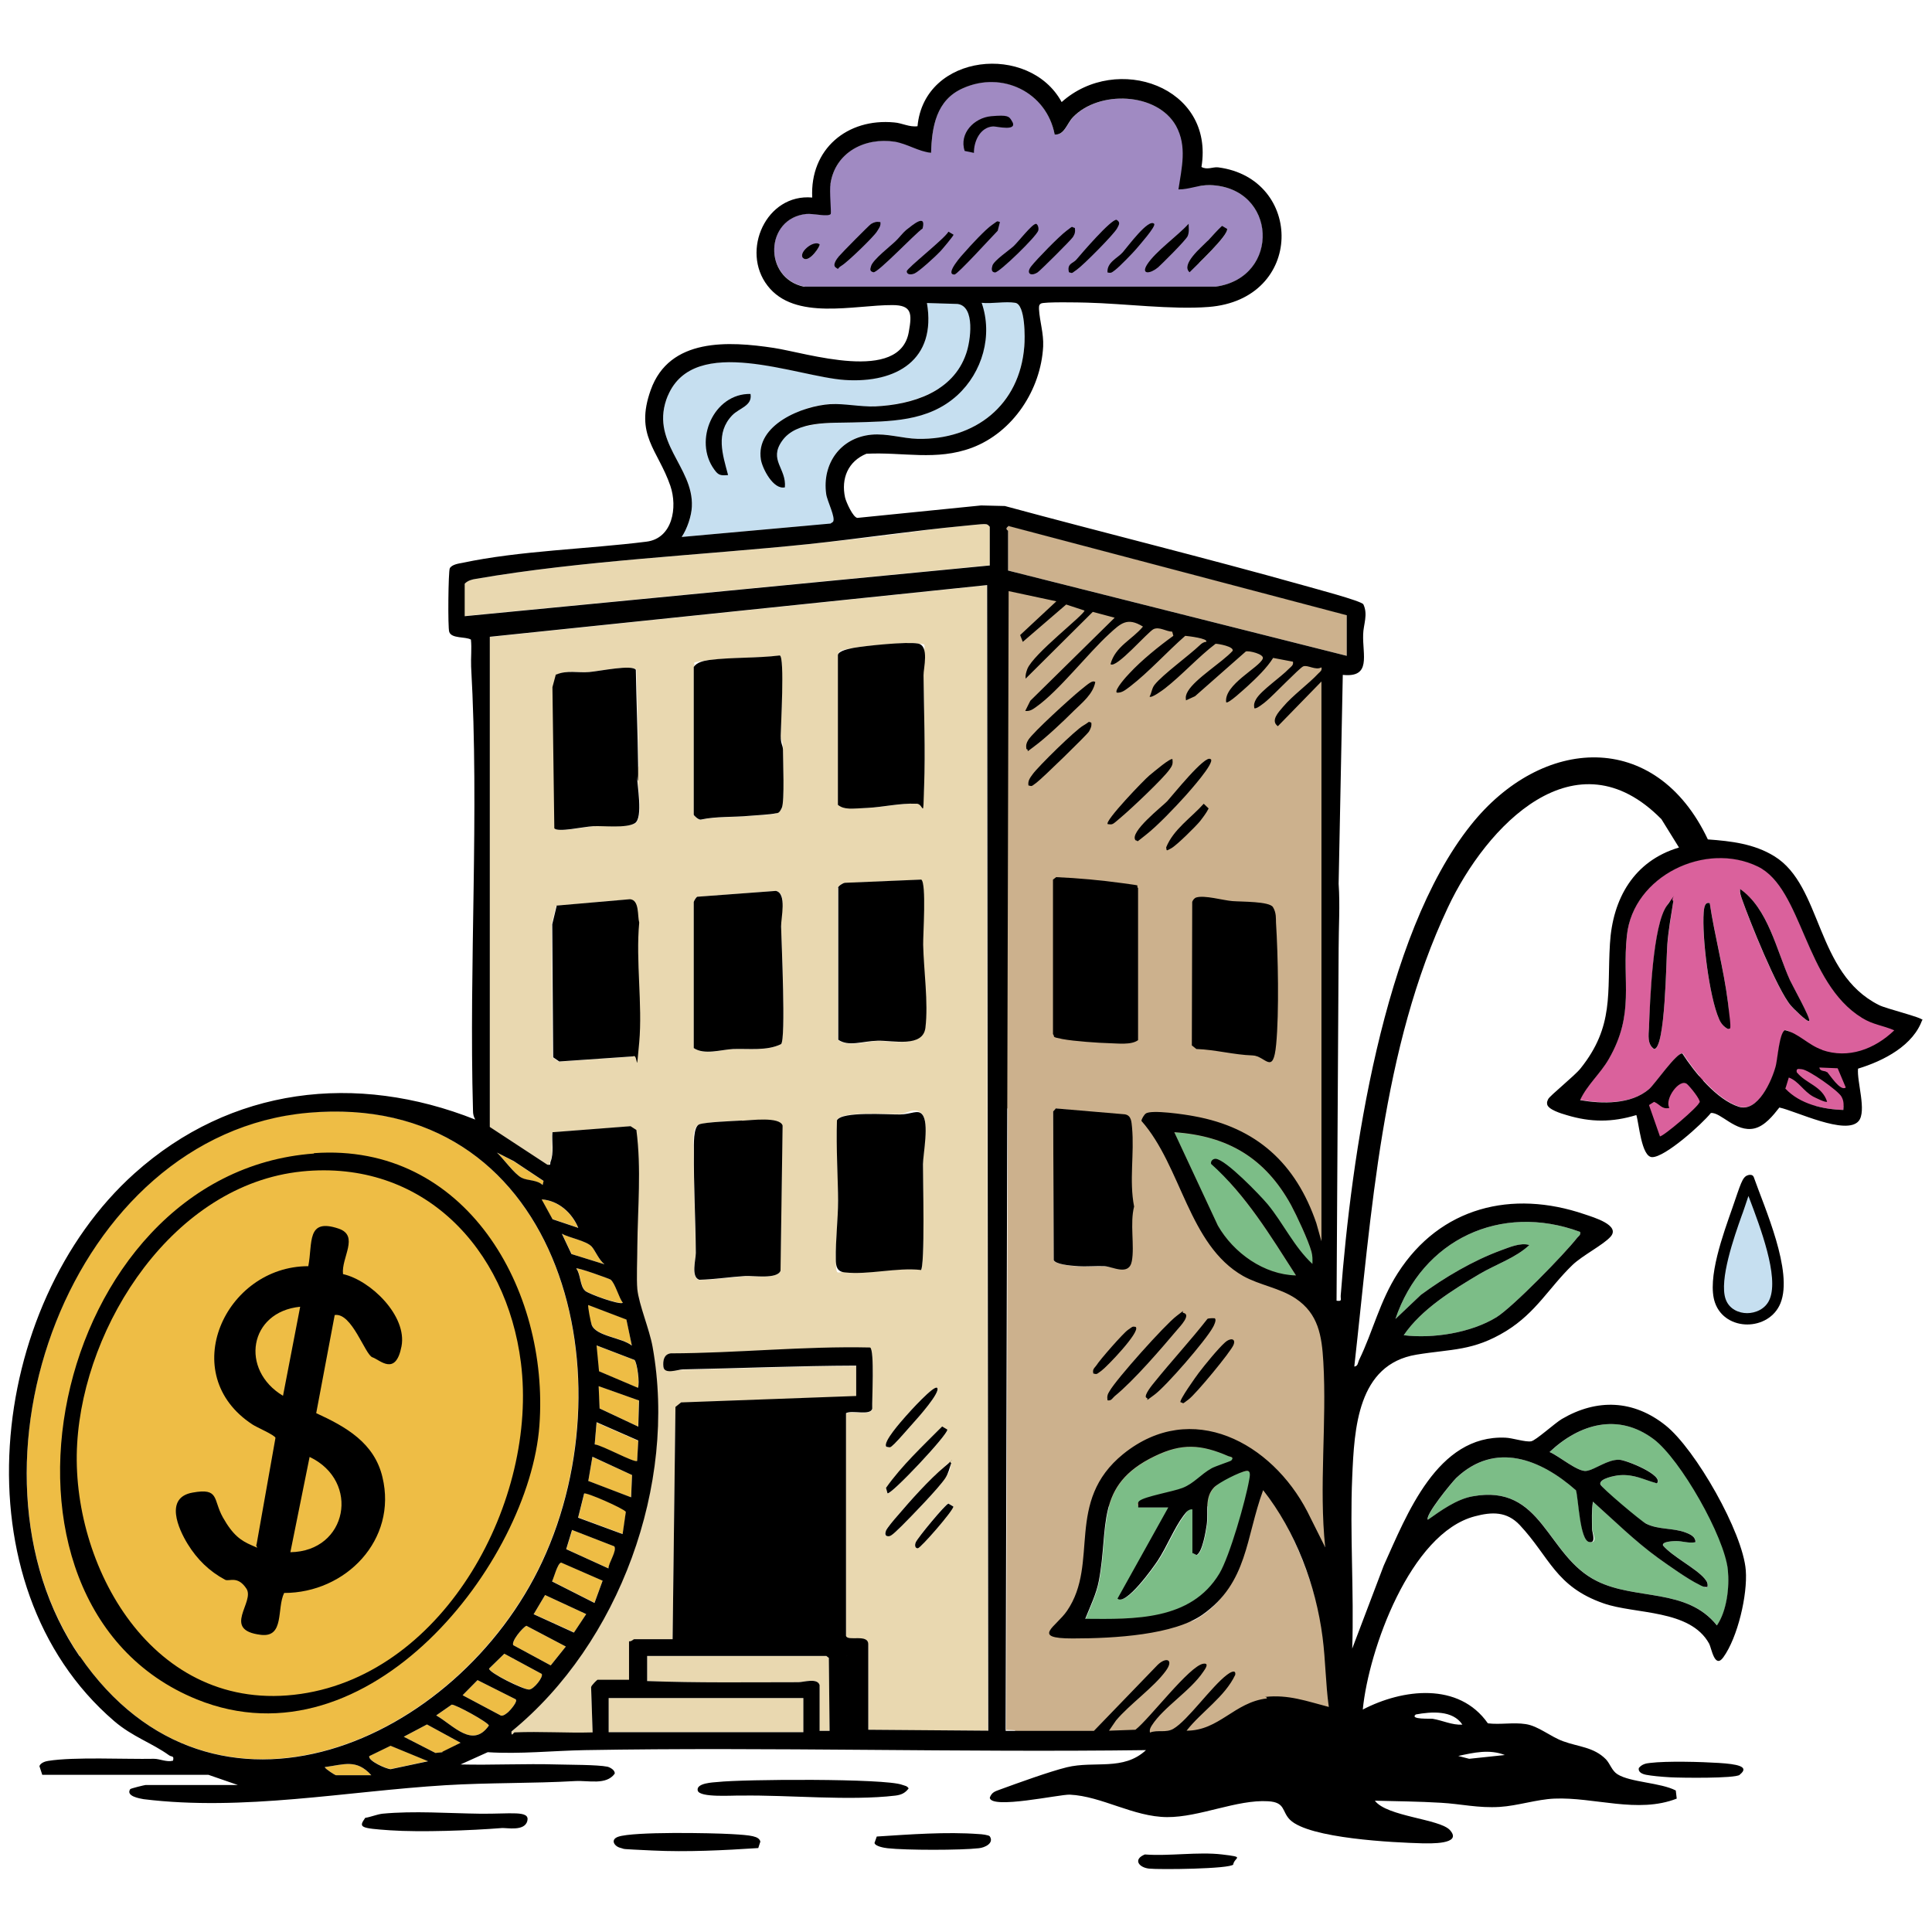 <?xml version="1.0" encoding="UTF-8"?>
<svg id="Layer_1" xmlns="http://www.w3.org/2000/svg" version="1.1" viewBox="0 0 1024 1024">
  <!-- Generator: Adobe Illustrator 29.8.1, SVG Export Plug-In . SVG Version: 2.1.1 Build 2)  -->
  <defs>
    <style>
      .st0 {
        fill: #ccb18d;
      }

      .st1 {
        fill: #c6dff0;
      }

      .st2 {
        fill: #da619c;
      }

      .st3 {
        fill: #e9d8b0;
      }

      .st4 {
        fill: #a08ac2;
      }

      .st5 {
        fill: #7cbd87;
      }

      .st6 {
        fill: #eebd45;
      }
    </style>
  </defs>
  <g>
    <path class="st1" d="M926,699c-5.3,0-11.8-2.5-14.3-9.5-3.9-11.1,4.2-33.9,8.5-46.1l.7-1.9c.8-2.2,1.4-4.2,2-5.9,1.8-5.2,3.1-9.1,4-9.7.9,2.4,1.9,5.1,3,7.9,6.4,17,16.2,42.7,10.9,55.8-2.3,5.7-8.1,9.4-14.8,9.4Z"/>
    <path d="M926.7,633.9c.1.3.3.7.4,1,5.9,15.6,15.8,41.6,10.9,53.6-2.2,5.5-7.8,7.5-12,7.5s-9.5-2-11.4-7.5c-3.5-10.1,4.6-33.1,8.5-44.1l.7-1.9c.8-2.2,1.4-4.2,2-5.9.3-.9.6-1.8.9-2.7M927.6,622.7c-.4,0-.8,0-1.2.2h0c-3,.9-3.8,4.7-8.3,17.6-4.5,12.9-13.6,37.3-9.1,50,2.7,7.7,9.9,11.5,17.1,11.5s14.6-3.8,17.6-11.3c6.8-16.8-8.4-50.4-14.2-66.9-.4-.9-1.1-1.1-1.8-1.1h0Z"/>
  </g>
  <path class="st3" d="M272.5,918.3c-.5,0-1.8,2.8-1.6-.5,57.2-46.7,87.9-130.8,74.8-203.8-1.7-9.5-7.2-22.2-8.1-30.6s0-16.6,0-22.6c.2-20.7,2.2-41.1-.5-61.8l-3.1-2-41.4,3.2c-.4,5.1.9,10.9-1,15.7s.5,1.8-1.7,1.5l-30.5-20v-259.8l263.6-27.4.6,607.2-63.4-.5v-45.2c0-5.8-11.1-1.3-11.8-4.5v-118c3.2-1.8,12.6,1.5,13.9-2.3-.2-4.6,1.3-31-1.1-32.5-35.3-.8-70.4,3-105.7,3.1-3.6.5-4.2,3.8-3.9,7,.3,3.2,7.6,1.6,10.2,1.5,30.7-.6,61.2-1.9,92-2v16.1l-92.8,3.4-3,2.4-1.5,123.1h-20.4c-.3,0-1.6,1.4-2.7,1.1v20.4h-16.7c-.2,0-3.2,2.9-3.4,3.9l.8,24c-13.8.4-27.7-.6-41.4,0h-.2ZM444.1,347.1v79.5c3.6,2.7,10.9,1.8,15.6,1.6,8.3-.3,17.3-2.6,25.8-2.2,4.2-.6,4.1-5.6,4.3-9.1.6-19.4,0-39.6-.3-59s2.7-15.8-2.9-16.8c-5.6-1-27.3,1.1-34.3,2.3-7,1.2-7.5,1.4-8.2,3.7ZM367.7,353.5v78.4c0,.4,2.6,2.8,3.7,2.6,8.4-1.8,17.4-1.3,25.8-2s11.4-.6,13.8-1.3,3-2,3.4-3c1.5-3.3.6-25.2.6-30.7s-1.2-4.9-1.2-7.4c0-4.4,2-41.7-.5-42.6-12.2,1.4-25.3.9-37.4,2.4-12.2,1.5-6.3,1.1-8.2,3.7ZM294.9,357.5l-1.8,6.7,1,74.8c1.6,2.4,16.9-.9,20.6-1.1,5.4-.4,17.8,1,22.1-1.6s1.2-20.4,1.1-25.8.8-3.4.6-5.2c-.2-16.7-.8-33.5-1.2-50.3-2-2.9-20.6.8-24.7,1.2s-11.9-1.1-17.4,1.3h-.1ZM444.1,470.6v80.6c5.6,3.9,14.6.8,20.9.5,6.2-.2,24.1,3.8,25.3-6.9,1.6-13.6-.9-30.2-1.2-44-.3-13.8,1.8-32.5-1-34.5l-40.4,1.7c-1.2,0-3.6,1.7-3.8,2.7h.1ZM367.7,478.1v77.4c5.6,3.9,14.5.8,20.9.5,8.3-.3,17.9,1.1,25.4-2.6,2.6-2.6.3-54.1,0-62.3s3.2-17.8-2.8-18.9l-41.7,3.1c-.6.3-1.7,2.2-1.8,2.8h.1ZM294.8,480l-2.4,10,.5,70.5,3.2,2.2,39.2-2.7c2.7-1.9,3-4.4,3.2-7.4,1.8-20.1-1.9-43,0-63.5-1.1-3.6,0-11.9-4.9-12.4l-39.1,3.4h.2ZM488,673.1c2.4-1.5,1.1-49.2,1.2-56.3s3.3-22-.4-26.3-8.5,0-11.8,0c-6.1.2-30.9-1.8-33.4,3.1-.4,14.1.6,28.3.6,42.5s-1.4,21-1.2,31.1.6,6.6,4.8,7c12.5,1.4,27.3-2.7,40.2-1.3h-.1ZM393.3,594c-5.2.2-18.5.6-22.7,2-4.2,1.4-2.9,11.4-2.9,14.4-.2,17.9.9,36.4,1,53.8,0,3.6-2.7,12.9,1.9,14.2,8.2-.1,16.4-1.4,24.4-2,4.5-.3,16.9,1.7,18.6-2.8l1.1-76.9c-1.4-4.8-17.1-2.8-21.5-2.6h.1ZM496.7,735.6c-1.6-1.7-15.2,13.3-16.7,15.1s-12.4,13.9-10.2,16.1c2.2.4,2.8-.2,4.3-1.6,2.6-2.4,7.5-8.3,10.2-11.3,2.7-3,14.4-16.1,12.4-18.3ZM499.4,756.1c-10.3,10.4-21.3,20.7-29.8,32.6l.8,2.9c2.3.4,32.2-31.4,31.7-33.8l-2.7-1.6h0ZM504.2,775.4c-2-.4-2.6,1.1-3.8,2.2-7.7,6.6-18.1,17.9-24.7,25.8-6.7,8-5.4,6.3-6.1,7.9s-1,2.6.8,2.9,6.2-4.1,7.5-5.4c5.3-5.3,19.4-19.8,23.1-25.3s2.2-5.1,3.2-8.1ZM502.6,796.9c-1.7.3-16,17.9-17.2,20.4s.3,3.2,1.1,3.2c1.5,0,18.9-20,18.8-22.1l-2.7-1.6Z"/>
  <path class="st0" d="M533.3,917.3l1.6-604.1,25.3,5.4-19.2,17.9,1.4,3.6,23-19.8,9.7,3.2c0,2.2-27.1,22.9-30.3,31-.6,1.7-1.1,3.2-.9,5.1l35.6-35.4,11.6,3.1-44.7,44-2.7,5.4c2.5.3,4.1-.9,5.9-2.2,11.9-8.4,27.2-28.2,38.7-38.7,6.1-5.6,9.5-8.9,17.8-3.8-5.7,6.9-14.7,10.5-17.2,19.9,2.9,2.7,19.9-17.3,22.9-18.6s6.5,1.3,9.8,1.4l.6,2.2c-7.5,5.4-16.8,12.9-23.2,19.8-6.5,6.9-8.2,8.9-6.8,10.3,2.8.3,4.9-1.7,7-3.2,10-7.7,19.7-18.5,29.3-26.9,1.3.1,12.5,1.4,11.1,3.2-1.2,0-2.4.8-3.2,1.6-6.2,5.9-19.7,15.6-24.1,21.1s-1.6,4.4-2.7,6.3c1,1,6.9-3.4,8.1-4.3,9.1-7.1,17.8-16.8,26.9-23.7,1.5,0,10,1.5,9,3.8-5.6,6.1-19.8,14.7-23.7,21.4-1,1.7-1.3,2.9-1,4.8l4.8-2.2,26.9-23.7c1.5-.6,10,1.4,9,3.8-1.8,4.7-20.7,13.8-19.4,23.1,1,1.1,9.9-7.3,11.3-8.5,4.7-4.3,10.3-9.7,13.6-15l10.5,2c.4,1.9-1,2.6-2.2,3.8-4.2,4.4-14.6,11.4-17.3,16s-1.3,2.9-1,4.8c.8.9,5.5-2.9,6.5-3.8,3.4-2.8,17.5-17.5,19.4-18.3s6.6,2.3,9.7.5c.4,1.7-.6,2.2-1.6,3.2-5.2,5.6-13.7,11.7-18.8,17.8-5.2,6-6.7,7.3-2.7,10.2l23.1-23.7v296.7l-2.7-9.6c-10.8-31.6-31.6-50.7-64.8-56.7-4.6-.9-22.7-3.6-25.6-1.4s-2.3,2.9-2.3,3.9c21.3,24.1,24.9,65.7,53.9,82.2,29.1,16.5,19.4,6.3,27.8,11.9,12.1,8.1,13.9,19.8,14.7,33.6,1.9,32.3-2.4,66.2,1,98.3l-16.6-14.1c-18.8-36.3-54.1-64.7-90.3-35.4-31.2,25.3-12.5,57.7-29.8,83.1-17.3,25.4,23.7-3,46.2-3s10.5,15.8,25.7,5.1c23.9-17,19.8-45.4,29.1-70.7,17.2,21.8,30.9,55.5,34.4,82.9,1.6,12.3,1.6,26.9,3.3,39-11.6-3-21.4-6.7-33.8-5.3-17.3,2-25.3,17.1-42.6,17.1,8-10.2,20.2-17.8,25.8-29.6.5-3.3-3-1.1-4.4,0-8.3,6.3-20.8,24.2-28.4,28.6-7.6,4.4-8.5-1.7-12.4,0-.3-1.6.2-.4,1-1.7,6.2-9.7,20.4-18.2,27.3-28.5,6.9-10.3,3.4-4.7,0-4.2-7.3,1-28.6,29.3-36,35l-14,.5,3.7-5.4c7.2-8.6,20.1-17.6,26.4-26.3,6.2-8.6.3-7.6-4.3-3.2l-33.8,35-46.8-2.1.8.2ZM580.5,361.6c-1.3-1.3-6.8,3.3-8.1,4.3-4.7,3.9-25.2,22.3-27.5,26.3s-1.3,2.9-1,4.8c2.2.4,2.9-.4,4.3-1.5,6-4.5,15.5-13.3,20.9-18.8,4.3-4.4,10.1-8.7,11.3-15.1h.1ZM578.4,383c-2.3-.6-2.9.8-4.3,1.6-4.1,2.4-24,21.7-26.8,25.8-2.8,4.1-2.5,3.4-2.2,5.9,2.2.4,2.9-.4,4.3-1.5,2.8-2.2,26.6-25,27.8-27.1s1.5-2.9,1.2-4.7ZM621.4,402.4c-1-1.1-11.1,7.4-12.4,8.6-2.4,2-23.8,24.2-22.1,25.8,2.9.3,5.4-2.2,7.4-3.9,5.3-4.4,22.2-20.2,25.4-25.1s2-2.9,1.5-5.4h.1ZM641.8,402.4c-2.6-2.8-20.9,20-22.9,22.2s-20.6,16.6-16.8,20.8c2,.1,3.8-1.7,5.3-2.8,6.2-4.8,15.7-14.7,21.1-20.8,2.2-2.5,15.4-17.2,13.5-19.4h-.1ZM636,435.3c1.7-2,3.3-4.3,4.6-6.8l-2.6-2.5c-6.7,7.5-16,13.6-19.9,23.1.3,2,1.4,1.3,2.7.5,2.8-1.6,13-11.6,15.2-14.3h0ZM558,466.3v81.7c1.4,1.5,2.9,2.3,4.9,2.6,6.2,1.2,18.1,1.9,24.6,2.2,6.6.2,11.9,1.1,15.6-1.6v-80.6c-1.8-1.8-5.5-2.2-8.2-2.6-11.6-1.6-23.6-2.7-35.2-3.2l-1.8,1.4v.2ZM634,475.7c-1.1.3-1.6,1.2-2,2.3l-.2,76.1,2.4,1.9c9.8.3,20.1,3.1,29.8,3.4,6.8.2,11.7,1.8,12.5-5.9,1.6-16.9,1-47-.1-64.6,0-1.7-.9-6.9-1.6-8.1-1.9-3.1-17.3-2.8-21.5-3.2s-15-3.4-19.2-1.9h0ZM559.7,587.5l-1.5,1.7.3,78.8c1.1,2.3,9.9,3,12.9,3.2,4.5.3,9.4-.1,14,0s13.2,4,14.5-2.7-1.1-20.1,1.2-28.9c-2.7-13.8.1-28.1-1.1-42-1.2-13.9-.3-6.3-3.9-6.9l-36.4-3.1h-.1ZM587,742.1c2,.4,2.6-1.2,3.8-2.2,10.3-8.5,24.4-25,33.4-35.5,1.3-1.5,7.1-7.6,3.2-8.6-1.8-.4-2.6.6-3.8,1.6-6.1,4.6-31.9,33.2-35.5,39.8-1,1.7-1.3,2.9-1.1,4.8ZM644,699c-.2-.2-3.3-.2-4.1.2-8.9,11.5-18.9,22.3-28.2,33.7-9.3,11.4-5.7,6.8-4.3,8.1,2.2.4,2.9-.4,4.3-1.5,6.2-4.6,27.2-28.8,31-35.7s1.9-4,1.2-4.6h.1ZM602,703.4c-2.2-.4-2.9.5-4.3,1.6-2.5,1.7-14.8,16-16.7,18.8-1.8,2.8-2.2,2-1.6,4.3,2.2.4,2.9-.4,4.3-1.5,2.7-2,20.7-20.7,18.2-23.1h.1ZM625.7,743.2c2.2.4,2.9-.4,4.3-1.5,3.9-2.9,22.1-24.6,23.8-28.9,1.7-4.3-1.9-3.6-4.5-1.3-3.7,3.3-10.7,11.9-13.9,16.1s-10.5,14.7-9.7,15.6h0ZM673.2,921.8h-135.2v-53.9h135.2v53.9ZM689.3,798.4h-119.8v-119.8h119.8v119.8ZM603.2,614.8h-35v-35h35v35ZM702.2,743.7h-108.7v-177.2h108.7v177.2ZM704.6,587.5h-176.6v-277.2l180.3,43.6-3.7,233.6Z"/>
  <path class="st6" d="M163.2,589.7c132.1-11.7,171.3,136.7,124.1,237.9-44.7,95.8-174.2,153.2-245.1,50.1-68.5-99.7-5.2-276.9,121.1-288.1h0ZM160.3,635.7c-96.8,14-174,192.4-49.2,243.1,91.6,37.2,127.7-29.3,134.1-114.5,6.3-85.2,13.3-140.1-67-134.3l-17.9,5.7Z"/>
  <path class="st4" d="M559.1,71.3c5.1.4,6.5-5.8,9.6-9.1,13.8-14.5,44.7-13.3,54.7,4.5,10,17.9,3,22.3,1.3,33.7,5.9,0,10.5-2.4,16.7-2.3,35.7,1.1,37.7,48.9,3.2,53.8h-218.3c-22-4.6-20.9-36.5,1.2-38.6,3.6-.3,11.6,1.7,12.8,0s-.8-12.4-.1-16.2c2.6-16.5,18.2-24.5,34-22.1s12.6,5.2,19.3,5.9c.4-13.9,2.8-28,16.8-34.2,20.8-9.4,44.4,2,48.7,24.5h.2ZM516.1,81c0-6.1,3.3-13.7,10.2-14.1s14,3.1,9.7-3.2c-4.3-6.3-8.4-2.3-10.8-2.2-9,.8-17.2,9-14,18.4l4.8,1h0ZM474.7,127.8c-2.9,2.8-12.2,9.9-13.1,13.3s-.2,3,1.2,3.3c2.3.4,22.4-20.9,26.1-23.2,1.9-8.2-5.2-1.9-8.7.8s-3.9,4.2-5.6,5.9h.1ZM566.6,144.4c2.2.4,2.9-.4,4.3-1.5,3.4-2.5,19.5-18.6,21.2-21.8s1.9-3.1-.3-4.5c-2.9-.3-18.6,18-21.3,21.1s-5.2,1.9-3.9,6.8h0ZM466.6,117.6c-1.9-.3-3.2,0-4.8,1s-15.8,15.5-17.1,17.2-4.1,4.4-1.6,5.9,2-.3,3.2-1.1c2.9-1.7,16.8-15.1,18.6-18s2.3-2.9,1.8-5.1h-.1ZM530,117.6c-2.2-.4-2.9.4-4.3,1.5-3.4,2.6-11.4,11-14.5,14.5s-10.8,11.9-5.4,11.8,20.2-20.4,22.9-23.2l1.2-4.7h.1ZM548.9,118.6c-1.9,0-9.6,9.7-11.8,11.8s-10.4,7.6-11.2,10.3.4,3.6,1.4,3.6c2.3.1,22.1-19,22.9-22.2.9-3.1-.4-3.6-1.4-3.6h.1ZM611.7,118.6c-3-2.9-14.7,13-16.6,15.1-2.7,3.1-8.5,5.3-8.1,10.7,2.2.4,2.9-.4,4.3-1.5s8.7-8.5,10.8-10.8,10.9-12.3,9.6-13.5ZM613.5,141.9c1.7-1.4,15.5-15.8,15.9-16.8,1-2,.5-4.3.5-6.5-5.8,6.5-17.4,14.6-22,21.6-3.7,5.6,1.8,4.7,5.5,1.7h0ZM640.1,127.7c-3.6,3.7-14.4,12.7-9.6,16.7,3.2-3.3,20.6-19.6,19.9-23l-2.7-1.6c-2.7,2.5-5.2,5.3-7.6,8ZM569.7,120.8c-2.2-.4-2.9.4-4.3,1.5-4,2.9-15.5,14.7-18.7,18.8s-.3,5.5,3.3,3.3,18.2-17.6,18.8-18.8c1-1.7,1.3-2.9,1-4.8h-.1ZM498.4,133.2c1.1-1.2,7-8,6.9-8.7l-2.7-1.6c-2,3.8-22.2,19.5-22.1,21s2.6,1.8,4.2,1.1,11.3-9.4,13.6-11.7h.1ZM434.4,129.4c-3.6-2.3-10,6.2-8.6,7.5,3,2.6,9.4-6.8,8.6-7.5ZM551.3,87h-47.4v-28.9h47.4v28.9ZM635.5,147.1h-200.2v-49.4h200.2v49.4Z"/>
  <path class="st2" d="M837.5,582.9c3.7-8.1,10.8-14.1,15.2-21.8,14-24.3,6.9-40.7,9.6-65.6,3.4-31.5,41.7-49.9,69.4-36.4,23.7,11.6,24.7,61.5,55.3,80.2,22.2.3,15.4,4.7,21.7,7.4-8.2,10.2-28.1,17.3-42.1,12.5-14-4.8-13.3-11.8-20.4-13.3-2.9,1.5-3.8,14.8-4.8,18.9-2,7.7-9.5,24.9-19.6,21.7-11.7-3.7-23.5-18.3-29.9-28.2-2.9-.8-14.6,16.2-17.6,18.8-9.6,8.3-24.9,7.9-36.6,5.9h0ZM958.9,541.1c.9-1.1-8.8-18.5-10.2-21.5-7.2-16.1-11.5-38.1-26.4-48.3-.3,1.8.2,3.3.9,5.1,4.2,12.2,18.7,48.1,26,56.7.9,1.1,8.9,8.9,9.7,8.1h0ZM886.9,477.6c-2.2-.4-2.5,1.1-3.4,2.5-7.4,10-8.9,50.8-9.5,64.7-.1,3.9-1,8.8,2.7,11.3,6,0,6.5-49.1,7-55.3.5-6.2,2-15.5,3.2-23.1ZM906.2,478.7c-2.8-.9-3,2.8-3.2,4.8-1.1,13,2.9,44.4,8.1,56.5,1,2.3,2.6,4.3,4.8,5.4,1.2-1,.1-12.2-.1-14.4-2.2-17.4-6.9-34.9-9.6-52.3Z"/>
  <path class="st1" d="M538.1,160.5c5.4.9,5.2,18.6,4.8,23.1-2.4,31.1-26,49.6-56.5,49-8.1-.2-16.2-3-24.6-2.2-16.4,1.6-26.1,15.4-23.9,31.4,2.3,16,5.2,12.7,3.6,14.8l-1.3.9-78.9,7.1c2.9-4.3,5.2-11.1,5.4-16.1,1-21.3-22.9-34.4-12.7-58.9,14-33.1,68.3-10,93.8-8.3,27.5,1.8,48.6-10.8,43.5-40.8l16.2.5c9.6,1.2,6.9,19.8,4.6,26.3-6.9,20.4-28.6,27.1-48.3,28-19.7.9-16.5-1.6-23.7-1.2-14.7.9-39.8,10.9-36.8,29.4,3,18.5,6.6,16.1,12.7,14.7.9-10.1-8.7-14.4-1.5-24.6,7.2-10.2,26-9.4,37.6-9.8,19.6-.6,39.7-.2,55.3-14.4s18.9-31.7,12.9-49c5.4.6,12.6-.9,17.8,0h0ZM397.8,208.9c-19.5-.3-30.6,24.7-19.2,40.1,11.4,15.4,3.4,3.2,7.3,2.9-2.9-11-6.9-22.4,2.2-31.7s10.8-4.9,9.7-11.2h0ZM426.9,274h-56.2v-68.4h56.2v68.4ZM444.1,279.8h-14.3v-29.8h14.3v29.8ZM530,215.4h-32.4v-56.7h32.4v56.7Z"/>
  <path class="st5" d="M756.9,805.5c-1.7-2.3,12.5-19.6,15-22.1,20.7-19.6,44.7-10.1,63.5,6.5,1.3,4.4,2,26.5,7,27.4s1.5-5.3,1.5-6.9c0-4.8-.3-9.8.5-14.5,11.3,10.1,22.3,21,34.6,29.9,5.3,3.8,16,11.4,21.5,14,5.5,2.6,2.8,1.6,4.6,1.3.3-2-.3-2.9-1.5-4.4-4.6-5.5-17-11.6-22.1-17.6-.6-2.2,6.1-2.3,7.2-2.3,3.1,0,6.7,1.3,10,.6.2-2.9-2.8-4.2-5.1-5.1-6.8-2.6-14.4-1.4-21-4.7-6.6-3.3-24-19.3-24.3-20.9-.6-3.1,7.9-4.6,10.1-4.8,8.1-.6,12.5,2.3,19.9,4.3,3.9-4.2-16.2-12.5-20-12.5-6.2-.2-12.7,5.2-17.3,5.9-4.6.8-14.7-8-19.6-10,15.9-15,36.4-20.9,55.2-6.8,18.8,14.1,37.6,51.8,39.3,69.3.9,9-.5,21.7-5.8,29.4-16-20-43-13.2-63.6-23.5-27-13.3-28.5-51.8-66-44.9-8.4,1.5-16.8,7.6-23.6,12.4h-.2Z"/>
  <path class="st3" d="M246.3,309.4c1.6-1.7,3.9-2.3,6-2.6,56-9.7,119.1-12.5,176.1-18.4s55.2-7.1,82.7-9.7c2.7-.2,8.8-1,11-.9s1.6.4,2.5,1.4v20.4l-278.4,26.9v-17.2Z"/>
  <path class="st5" d="M632.2,823.2l2.2,1.1c3.1-1.4,4.9-12.7,5.4-16.1.9-6.9-1.3-14.4,3.9-19.8s13.6-8.2,17.1-8.7,1.8,3,1.5,4.7c-1.9,11-10.4,40.7-15.8,49.7-15.1,25.1-45.3,24.2-71.1,24,2.6-6.5,5.9-13.2,7.2-20.1,5.5-28.5-2.4-50.7,29.6-66.1,14.4-7,24.6-6.3,39.1,0,14.4,6.3,3.2.4,1.5,2.3-1.7,1.8-8.4,3-10.4,4.1-5.9,3.3-9.3,8-15.4,10.4s-20,4.5-22.9,6.9-.5,2-.6,3.3h16.1l-26.9,48.3c4.4,4,19.2-16.9,21.3-20.1,4.8-7.3,8.8-17.4,13.7-23.9,4.8-6.5,2.6-3.6,4.7-3.3v23.4Z"/>
  <path class="st0" d="M713.8,326.1v21.5l-179.5-45.2v-21c0-.4-2.2-1,.5-2.7l178.9,47.2h0Z"/>
  <path class="st5" d="M837.5,652.9c.4,1.8-.8,2.2-1.6,3.2-6.7,8.6-34.2,36.8-42.8,42.1-13.6,8.3-33.7,11.4-49.1,9.5,9.4-13.8,25.8-23.9,40.1-32.4,8.6-5.1,19.3-8.6,26.5-15.4-4.7-1.5-10.8,1.3-15.3,2.9-14.6,5.4-29.6,14.2-42.2,23.5l-13.5,12.8c14.2-42.1,55.8-61.7,97.8-46.2Z"/>
  <path class="st5" d="M695.5,670.1c-9.7-9-15.4-21.5-23.7-31.6-4.1-4.9-22.1-23.6-27.5-24.1s-2.8,1.2-2.5,2.5c18.7,16.7,31.6,38.2,45.1,59.2-16.9-.4-33-11.8-41.4-26.4l-23.1-49.5c28.4,1.9,48.2,13.7,61.9,38.6,3.1,5.8,9.1,18.6,10.8,24.7,1.6,6.1.6,4.3.5,6.5h0Z"/>
  <rect class="st5" x="634.3" y="608.4" width="17.8" height="17.8"/>
  <rect class="st3" x="322.6" y="900" width="103.2" height="18.1"/>
  <path class="st3" d="M434.4,893.1c-1.2-3.9-8.5-1.5-11.2-1.5-26.7,0-53.5.4-80.2-.6v-13.3h95c0,.1,1.3,1,1.3,1l.4,38.7h-5.4v-24.2h0Z"/>
  <path class="st2" d="M894.1,574.8c1.5,1.3,7.1,8.1,6.7,9.7-.6,2.4-19,18-20.9,18l-5.8-16.6,2.7-1.7c3,1.2,4.2,4.2,8.1,3.2-2.8-4.6,5.5-16,9.4-12.6h-.1Z"/>
  <path class="st6" d="M330.1,813l-23.6-8.7,3.2-12.8c1.1-.8,20.9,7.9,22.1,9.7l-1.7,11.8Z"/>
  <polygon class="st6" points="288.9 845.4 310.7 855.5 304.3 865.2 282.9 855.5 288.9 845.4"/>
  <path class="st6" d="M272.1,872.1c-1.4-2,4.8-9.4,6.9-10.4l20.9,11-8,10-19.8-10.7h0Z"/>
  <path class="st2" d="M977.2,588.3c-11-.3-23.2-3.1-30.9-11.3l1.8-5.9c5.2,1.9,7.7,7.2,12.9,10.1,5.2,2.9,6.7,3.4,7.4,2.7-2.7-8.4-11.1-9.4-16.1-15.6-.4-2.3,1.1-1.7,2.7-1.6,3.6.3,19.2,11.3,21,14.5s1.2,4.4,1,7.1h.2Z"/>
  <path class="st6" d="M319.4,837.7l-4.3,11.8-22.5-11.4c1-2,2.9-9.6,4.8-10l22,9.6h0Z"/>
  <path class="st6" d="M336.2,720.8c1.4,1.4,2.9,12.4,1.8,14.8l-20.7-8.8-1.3-13.7,20.1,7.7h0Z"/>
  <path class="st6" d="M325.7,819.6c1.5,2.4-3.1,8.7-3.1,11.7l-22.4-10.2,3.1-10.2,22.4,8.7Z"/>
  <polygon class="st6" points="334.4 793.6 311.8 785 314 772.2 335 781.8 334.4 793.6"/>
  <path class="st6" d="M287.1,887.2c1.1,1.5-4.2,8.3-6.7,8.3s-21.2-8.9-21.2-11.1l8.1-7.9,19.8,10.7h0Z"/>
  <path class="st6" d="M337.6,774.4c-1.2,1.3-18.9-8.5-22.4-8.7l1-11.7,22.1,9.7-.6,10.8Z"/>
  <path class="st6" d="M269.5,907.3c-1,.9-2.7,2.3-4,2l-20.3-10.8,7.9-8,20.1,10.1c1.7.9-2.9,6-3.7,6.7h0Z"/>
  <polygon class="st6" points="338.6 742.2 338.2 756.1 317.7 746.4 317.2 734.6 338.6 742.2"/>
  <path class="st6" d="M332,699.3l2.9,13.8c-5.3-4.3-19-4.9-21.3-11s-2.2-10-1.8-10.5l20.2,7.7Z"/>
  <path class="st6" d="M239.4,903.5c1.8-.3,19.7,9.5,19.7,11.1-8.6,12.3-18.7-.1-27.9-5.4l8.2-5.7Z"/>
  <polygon class="st6" points="244.1 923.7 234.5 928.7 230.8 929.1 214 920.5 226.3 914 244.1 923.7"/>
  <path class="st6" d="M330.1,690.4c-1.7,1.3-18.1-4.7-19.9-6.3-2.8-2.5-2.3-8.8-4.7-11.8.8-.6,17.4,5.4,18.2,5.9,2.4,1.8,4.4,9.6,6.5,12.3Z"/>
  <path class="st6" d="M226.9,933.4l-19.8,4.2c-2.2,0-12.1-4.4-11.4-6.9l11.3-5.5,19.9,8.2Z"/>
  <path class="st6" d="M313.6,660.7c1.8,2,3.9,7.2,6.8,9.4l-17.4-5.4-5.1-10.8c3.9,2.2,12.9,3.7,15.8,6.8h-.1Z"/>
  <path class="st6" d="M306.4,650.7l-13.7-4.6-5.7-10.4c8.9.6,16.1,7.1,19.4,15.1Z"/>
  <path class="st6" d="M196.8,940.9h-18.8c-.3,0-5.5-3.2-5.9-4.3,10.1-1.3,16.8-4.5,24.7,4.3Z"/>
  <path class="st6" d="M288.1,626l-.5,2.2c-3-2.9-8-2.2-11.2-3.9-3.2-1.7-9.7-10.2-13-13.3l8.9,4.5,15.8,10.5Z"/>
  <path class="st2" d="M978.3,576.5c-2.9,2.3-8.6-7-10-8.3s-3.7-.2-4-2.5l9.7.4,4.3,10.2h0Z"/>
  <rect class="st2" x="946.4" y="563" width="34.3" height="23.1"/>
  <rect class="st2" x="883.6" y="570.4" width="19.2" height="16.6"/>
  <rect class="st2" x="870.8" y="581" width="29.9" height="13.2"/>
  <rect class="st2" x="876.5" y="591.9" width="14.4" height="10.4"/>
  <path class="st6" d="M160,620.9c64.1-6.6,108.6,40.7,116.2,101.4,9,72.4-39.7,164.3-116.6,175.5-79,11.5-122.8-61.8-118.6-132.6,4.2-70.8,51.3-137.4,119.1-144.3h-.1Z"/>
  <path class="st6" d="M153.9,822.7l10.2-50.5c27.1,12.9,20.2,50.1-10.2,50.5Z"/>
  <path class="st6" d="M159.1,692.6l-9.1,47.2c-22.8-13.8-18.1-44.7,9.1-47.2h0Z"/>
  <g>
    <path d="M380.4,944.5c13.2-1.5,88.8-2,97.8,1.5,1.3.5,2.6.5,3.4,1.9-1.9,2.5-3.9,3.4-7,3.8-24.4,2.9-56.8-.4-81.7,0-4-.2-22.2,1.3-23.1-2.7s8.4-4.3,10.5-4.5Z"/>
    <path d="M193.6,963.5c3.1-.5,6-1.8,9.1-2.2,16.5-1.6,35.2-.2,51.6,0,16.5.2,26.6-1.9,25.2,3.8-1.4,5.7-10.9,3.6-13.5,3.8-16.4,1.3-43,2.3-59.2,1.2s-16.7-1.6-13.3-6.5h0Z"/>
    <path d="M402,979.5c-18.3,1.2-37.9,2.2-56.3,1.3-18.4-.9-13.7-.6-16.9-1.4s-5.5-4.4-1.1-5.9c8.2-2.8,49.3-2,59.9-1.4s14.7,1.1,15.4,4l-1.1,3.4h0Z"/>
    <path d="M524.6,973.3c2.4,3.6-2.6,6-5.8,6.3-9.7,1.1-38.6,1.1-48.4,0-1.8-.2-6.5-1-6.9-2.8l1.2-3.4c17.2-1.1,36.9-2.6,54.1-1.3,1.2,0,5.4.5,5.8,1.2Z"/>
    <path d="M922.1,940.7c-2.6,2-31.4,1.6-36.8,1.3s-10-.8-12.7-1.3-4.4-1.7-4-3.6c1.5-1.9,3.6-2.5,5.9-2.7,8.9-1.1,27.3-.6,36.6,0,9.3.6,16.6,1.8,11,6.2Z"/>
    <path d="M653.7,988.2c-1.6,2.4-39.3,2.8-44.7,2.2s-8.6-4.9-2.2-7.5c12.9,1,28.2-1.5,40.9,0,12.7,1.5,6.6,1.3,5.9,5.4Z"/>
    <path d="M1019.1,540.7c-.4-1.5-19.6-6.1-23.2-8-33.8-16.9-29.9-63.2-55.5-78.9-10.7-6.6-22.9-8-35.2-8.9-27.7-58.6-88.1-54.8-125.7-7.5-46.7,58.6-63.3,175.7-68.9,249.3-.1,2.2.9,3.1-2.2,2.7l1.1-186.6c0-11.4.8-22.8,0-34.4l2.2-110.7c15.3,1.6,10.4-10.5,10.8-21.5.1-5.1,2.7-10.5.1-15.9-1.2-1.9-26.8-8.6-31.2-9.9-52.7-14.8-106-27.9-158.8-42.2l-12.6-.3-65.6,6.6c-2.3-.3-5.9-8.3-6.5-10.8-2.2-10.1,1.6-19.2,11.3-23.2,19.5-1,37,3.9,56-3.2,21.7-8.2,36.5-30.7,37.7-53.7.3-7-1.8-13-2.2-19.6,0-1.2-.2-2.4,1-3.1,1.5-1,20.7-.6,24.3-.5,20,.5,45,3.8,64.5,2.3,51.1-3.9,50.5-68.2,5.1-74-2.9-.3-5.7,1.5-8.8-.2,7-42.7-45-60.5-74.1-34.4-17.1-31.4-72.8-25.9-76.4,12.8-4.3.6-8.2-1.7-12.3-2-25-2.4-44.8,14.2-43.5,39.8-24.4-2.2-38,28.2-23.7,46.7,14.4,18.8,46.1,10.2,66.2,10.3,10.4,0,10.4,4.6,8.7,14.1-4.6,27.5-54.3,11.2-71.6,8.6-23.8-3.6-55.3-5.5-65.2,22.3-8.6,24,3.8,31.6,10.4,50.8,3.9,11.4,1.2,27.9-12.7,29.6-30.9,3.9-67.5,4.8-97.4,11.2-2.2.4-5.7.9-6.8,2.9-.8,1.5-1.1,31.6-.3,33.7,1.2,3.7,8.6,2.4,11.5,4.1.5,4.7-.1,9.6.1,14.3,4.4,77.9-1.2,157.3,1,235.4,0,1.8.3,3.1,1.2,4.7-63.2-25.1-129.6-17.2-180.6,28.5-78.1,70-94.6,218.3-10.8,290.3,9.8,8.4,19.9,11.5,29.2,18.2,1.3.9,2.7,0,2,2.8-3.4.9-7-1-10.1-1-15.3.3-42.2-1.1-56,1.1-1.6.2-4.2,1.1-4.7,2.8l1.5,4.6h88.1l15.6,5.4h-49c-.4,0-7.9,1.8-8.1,2.2-2.4,3.7,4.9,4.9,7.1,5.3,52.8,6.5,107.5-4.2,160-7.4,22.9-1.4,46.1-.9,68.8-2.2,7-.4,16.4,2.3,20.9-3.9.3-1.8-2.3-3.3-3.8-3.7-5.4-1.1-20.1-1-26.8-1.2-17-.5-34.1.4-51.1,0l14.4-6.5c17.2,1.1,34.5-.8,51.6-1.1,99-1.7,198.4,1.3,297.3,0-12.1,11.2-27.2,5.5-42,9.1-9.3,2.3-26.1,8.4-35.4,11.8-2.7,1-4.3,1.4-5.4,4.3.6,6.3,37-1.8,42.4-1.6,17,.8,33.7,11.8,51.6,11.9,17.2.1,37-9.4,53.5-8.4,9.3.5,7.2,5.4,11.6,9.8,10.1,10,55.4,12.1,70.3,12.5,3.3,0,21.5.8,14.5-7-5.4-6-33.4-7.1-39.8-15.6,11.6.3,23.4.4,35,1.1,10.7.6,19.7,2.9,31.2,2.2,9.5-.6,19.6-4,28.9-4.4,21.2-.9,44.2,8.1,64.9,0l-.5-4.3c-8-4.2-24.1-4.3-30.9-8.6-3-1.9-3.8-5.4-6.1-7.9-6.5-6.6-14.6-6.6-22.7-9.6-6.9-2.5-13.1-8.1-19.9-9.1-6.5-1-13.5.4-20-.4-15.4-22-45.2-18.3-66.3-7.3,3.1-31.7,25.2-93.4,59.3-102.4,9.3-2.5,17.1-2.6,23.9,4.6,15.9,17,18.9,32.6,44.4,41.5,16.7,5.9,45.9,3,56,21.4,1.2,2.2,2.9,13.6,7.5,7.2,7.6-10.5,12.9-33.1,11.9-46.1-1.5-20.1-26.7-64.2-42.5-76.8-17-13.6-36.4-14.3-55-3.4-3.7,2.2-13.7,11.3-16.2,11.8-2.9.6-10.1-1.8-13.7-1.9-36.2-1.6-52.3,40.9-64.5,67.8l-16.7,44c1-30-1.3-60.9,0-90.9,1.1-25.8,2.8-59.7,34-64.9,18.8-3.1,30.1-1.8,47.7-12.6,15.9-9.9,22.5-22.8,35-34.9,5.3-5.1,16.4-10.7,20.2-15,5.5-6.1-9-10.3-13.7-11.9-38.6-13.2-76.6-3.8-99,31.1-9.7,15.1-13.1,30.8-20.6,46.2-.6,1.3-.5,3.2-2.5,3.4,9.1-80.9,14.4-168.7,49.6-243.3,20.4-43.4,67.7-93.1,113.2-46.8l9.3,15c-23.9,7.1-35.2,27.1-36.6,51-1.6,26.1,2.4,43.6-15.6,66.1-3.1,3.9-16.2,14.4-17.1,16.2-.4.9-.8,1.6-.6,2.6.2,2.9,7.5,5.1,10.3,5.9,12.8,3.9,24.2,3.9,37,0,1.4,4.5,2.7,22.1,8.3,22.3,6.8.2,26.5-17.5,31.2-23.4,5.3-.5,13.1,10.4,23,8.2,5.6-1.3,10-6.9,13.3-11.1,8.6,1.8,35.3,15,42,7.2,4.4-5.2-1-21-.3-27.8,13.5-4.1,29.6-12.3,34.2-26.4l-.2.8ZM426.3,152c-22-4.5-20.9-36.5,1.2-38.6,3.6-.3,11.6,1.7,12.8,0,.4-.6-.8-12.4-.1-16.2,2.6-16.5,18.2-24.5,34-22.1,6.7,1.1,12.6,5.2,19.3,5.9.4-13.9,2.8-28,16.8-34.2,20.8-9.4,44.4,2,48.7,24.5,5.1.4,6.5-5.8,9.6-9.1,13.8-14.5,44.7-13.3,54.7,4.5,6,10.8,3,22.3,1.3,33.7,5.9,0,10.5-2.4,16.7-2.3,35.7,1.1,37.7,48.9,3.2,53.8h-218.3.2ZM354,209.7c14-33.1,68.3-10,93.8-8.3,27.5,1.8,48.6-10.8,43.5-40.8l16.2.5c9.6,1.2,6.9,19.8,4.6,26.3-6.9,20.4-28.6,27.1-48.3,28-7.7.3-16.5-1.6-23.7-1.2-14.7.9-39.8,10.9-36.8,29.4.8,4.8,6.6,16.1,12.7,14.7.9-10.1-8.7-14.4-1.5-24.6,7.6-10.9,26-9.4,37.6-9.8,19.6-.6,39.7-.2,55.3-14.4,13.3-12.2,18.9-31.7,12.9-49,5.4.6,12.6-.9,17.8,0,5.4.9,5.2,18.6,4.8,23.1-2.4,31.1-26,49.6-56.5,49-8.1-.2-16.2-3-24.6-2.2-16.4,1.6-26.1,15.4-23.9,31.4.5,3.8,5.2,12.7,3.6,14.8l-1.3.9-78.9,7.1c2.9-4.3,5.2-11.1,5.4-16.1,1-21.3-22.9-34.4-12.7-58.9h0ZM42.2,877.9c-68.5-99.7-5.2-276.9,121.1-288.1,132.1-11.7,171.3,136.7,124.1,237.9-44.7,95.8-174.2,153.2-245.1,50.1h0ZM272.1,872.1c-1.4-2,4.8-9.4,6.9-10.4l20.9,11-8,10-19.8-10.7h0ZM280.4,895.5c-3.2,0-21.2-8.9-21.2-11.1l8.1-7.9,19.8,10.7c1.1,1.5-4.2,8.3-6.7,8.3h0ZM282.9,855.5l6-10.1,21.8,10.1-6.5,9.8-21.5-9.8h.1ZM292.6,838.2c1-2,2.9-9.6,4.8-10l22,9.6-4.3,11.8-22.5-11.4h0ZM300.1,821.1l3.1-10.2,22.4,8.7c1.5,2.4-3.1,8.7-3.1,11.7l-22.4-10.2ZM306.4,804.4l3.2-12.8c1.1-.8,20.9,7.9,22.1,9.7l-1.7,11.8-23.6-8.7ZM311.8,785l2.2-12.9,21,9.7-.5,11.8-22.5-8.6h-.1ZM315.2,765.5l1-11.7,22.1,9.7-.6,10.8c-1.2,1.3-18.9-8.5-22.4-8.7ZM338.2,756.1l-20.4-9.6-.5-11.8,21.4,7.6-.4,13.9h0ZM338.2,735.6l-20.7-8.8-1.3-13.7,20.1,7.7c1.4,1.4,2.9,12.4,1.8,14.8h0ZM313.6,702.2c-.5-1.3-2.2-10-1.8-10.5l20.2,7.7,2.9,13.8c-5.3-4.3-19-4.9-21.3-11ZM310.1,684.1c-2.8-2.5-2.3-8.8-4.7-11.8.8-.6,17.4,5.4,18.2,5.9,2.4,1.8,4.4,9.6,6.5,12.3-1.7,1.3-18.1-4.7-19.9-6.3ZM302.9,664.7l-5.1-10.8c3.9,2.2,12.9,3.7,15.8,6.8,1.8,2,3.9,7.2,6.8,9.4l-17.4-5.4h-.1ZM292.8,646.1l-5.7-10.4c8.9.6,16.1,7.1,19.4,15.1l-13.7-4.6ZM287.6,628.1c-3-2.9-8-2.2-11.2-3.9-3.7-1.9-9.7-10.2-13-13.3l8.9,4.5,15.8,10.5-.5,2.2ZM178,940.9c-.3,0-5.5-3.2-5.9-4.3,10.1-1.3,16.8-4.5,24.7,4.3h-18.8ZM207.1,937.7c-2.2,0-12.1-4.4-11.4-6.9l11.3-5.5,19.9,8.2-19.8,4.2ZM234.5,928.7l-3.7.4-16.8-8.6,12.3-6.5,17.8,9.7-9.7,4.8h.1ZM231.2,909.2l8.2-5.7c1.8-.3,19.7,9.5,19.7,11.1-8.6,12.3-18.7-.1-27.9-5.4ZM269.5,907.3c-1,.9-2.7,2.3-4,2l-20.3-10.8,7.9-8,20.1,10.1c1.7.9-2.9,6-3.7,6.7h0ZM425.8,918.1h-103.2v-18.1h103.2v18.1ZM434.4,917.3v-24.2c-1.2-3.9-8.5-1.5-11.2-1.5-26.7,0-53.5.4-80.2-.6v-13.3h95c0,.1,1.3,1,1.3,1l.4,38.7h-5.4ZM447.3,917.3h0l.5-21.4-.5,21.4ZM448.4,877.6h0c.5-.3,1.1-.2,1.5.1-.4-.3-.9-.4-1.5-.1ZM451.6,917.3h-2.4,2.4v-35c0-.2-.3-2.2-1-3.6.6,1.4,1,3.3,1,3.6v35ZM460.2,916.7v-45.2c0-5.8-11.1-1.3-11.8-4.5v-118c3.2-1.8,12.7,1.5,13.9-2.3-.2-4.6,1.3-31-1.1-32.5-35.3-.8-70.4,3-105.7,3.1-3.6.5-4.2,3.8-3.9,7,.4,4.4,7.6,1.6,10.2,1.5,30.7-.6,61.2-1.9,92-2v16.1l-92.8,3.4-3,2.4-1.5,123.1h-20.4c-.3,0-1.6,1.4-2.7,1.1v20.4h-16.7c-.2,0-3.2,2.9-3.4,3.9l.8,24c-13.8.4-27.7-.6-41.4,0-.5,0-1.8,2.8-1.6-.5,57.2-46.7,87.9-130.8,74.8-203.8-1.7-9.5-7.2-22.2-8.1-30.6-.5-5.4,0-16.6,0-22.6.2-20.7,2.2-41.1-.5-61.8l-3.1-2-41.4,3.2c-.4,5.1.9,10.9-1,15.7-.4,1.2.5,1.8-1.7,1.5l-30.5-20v-259.8l263.6-27.4.6,607.2-63.4-.5h-.2ZM524.7,299.7l-278.4,26.9v-17.2c1.6-1.7,3.9-2.3,6-2.6,56-9.7,119.1-12.5,176.1-18.4,27.5-2.9,55.2-7.1,82.7-9.7,2.7-.2,8.8-1,11-.9,1.3,0,1.6.4,2.5,1.4v20.4ZM534.9,278.9l178.9,47.2v21.5l-179.5-45.2v-21c0-.4-2.2-1,.5-2.7h0ZM671.5,900.2c-17.3,2-25.3,17.1-42.6,17.1,8-10.2,20.2-17.8,25.8-29.6.5-3.3-3-1.1-4.4,0-8.3,6.3-20.8,24.2-28.4,28.6-3.9,2.3-8.5.4-12.4,2-.3-1.6.2-2.5,1-3.8,6.2-9.7,20.4-18.2,27.3-28.5.9-1.3,3.4-4.7,0-4.2-7.3,1-28.6,29.3-36,35l-14,.5,3.7-5.4c7.2-8.6,20.1-17.6,26.4-26.3,4.4-6,.3-7.6-4.3-3.2l-33.8,35h-46.8l1.6-604.1,25.3,5.4-19.2,17.9,1.4,3.6,23-19.8,9.7,3.2c0,2.2-27.1,22.9-30.3,31-.6,1.7-1.1,3.2-.9,5.1l35.6-35.4,11.6,3.1-44.7,44-2.7,5.4c2.5.3,4.1-.9,5.9-2.2,11.9-8.4,27.2-28.2,38.7-38.7,6.1-5.6,9.5-8.9,17.8-3.8-5.7,6.9-14.7,10.5-17.2,19.9,2.9,2.7,19.9-17.3,22.9-18.6,3.2-1.3,6.5,1.3,9.8,1.4l.6,2.2c-7.5,5.4-16.8,12.9-23.2,19.8-1.4,1.4-8.2,8.9-6.8,10.3,2.8.3,4.9-1.7,7-3.2,10-7.7,19.7-18.5,29.3-26.9,1.3.1,12.5,1.4,11.1,3.2-1.2,0-2.4.8-3.2,1.6-6.2,5.9-19.7,15.6-24.1,21.1-1.5,1.8-1.6,4.4-2.7,6.3,1,1,6.9-3.4,8.1-4.3,9.1-7.1,17.8-16.8,26.9-23.7,1.5,0,10,1.5,9,3.8-5.6,6.1-19.8,14.7-23.7,21.4-1,1.7-1.3,2.9-1,4.8l4.8-2.2,26.9-23.7c1.5-.6,10,1.4,9,3.8-1.8,4.7-20.7,13.8-19.4,23.1,1,1.1,9.9-7.3,11.3-8.5,4.7-4.3,10.3-9.7,13.6-15l10.5,2c.4,1.9-1,2.6-2.2,3.8-4.2,4.4-14.6,11.4-17.3,16-1,1.7-1.3,2.9-1,4.8.8.9,5.5-2.9,6.5-3.8,3.4-2.8,17.5-17.5,19.4-18.3,2.4-1,6.6,2.3,9.7.5.4,1.7-.6,2.2-1.6,3.2-5.2,5.6-13.7,11.7-18.8,17.8-2.4,2.8-6.7,7.3-2.7,10.2l23.1-23.7v296.7l-2.7-9.6c-10.8-31.6-31.6-50.7-64.8-56.7-4.6-.9-22.7-3.6-25.6-1.4-.8.5-2.3,2.9-2.3,3.9,21.3,24.1,24.9,65.7,53.9,82.2,8.8,4.9,19.4,6.3,27.8,11.9,12.1,8.1,13.9,19.8,14.7,33.6,1.9,32.3-2.4,66.2,1,98.3l-9.5-19c-18.8-36.3-61.2-59.7-97.5-30.5-31.2,25.3-12.5,57.7-29.8,83.1-5.8,8.6-19.6,14.7,2.9,14.7s53.8-1.9,69-12.7c23.9-17,22.7-40.6,32-65.9,17.2,21.8,28,50.6,31.5,78,1.6,12.3,1.6,24.7,3.3,36.9-11.6-3-21.4-6.7-33.8-5.3l.8.2ZM641.8,616.8c18.7,16.7,31.6,38.2,45.1,59.2-16.9-.4-33-11.8-41.4-26.4l-23.1-49.5c28.4,1.9,48.2,13.7,61.9,38.6,3.1,5.8,9.1,18.6,10.8,24.7.6,2.2.6,4.3.5,6.5-9.7-9-15.4-21.5-23.7-31.6-4.1-4.9-22.1-23.6-27.5-24.1-1.5-.1-2.8,1.2-2.5,2.5h0ZM603.1,799h16.1l-26.9,48.3c4.4,4,19.2-16.9,21.3-20.1,4.8-7.3,8.8-17.4,13.7-23.9,1.2-1.5,2.6-3.6,4.7-3.3v23.1l2.2,1.1c3.1-1.4,4.9-12.7,5.4-16.1.9-6.9-1.3-14.4,3.9-19.8,2.6-2.6,13.6-8.2,17.1-8.7,2.6-.4,1.8,3,1.5,4.7-1.9,11-10.4,40.7-15.8,49.7-15.1,25.1-45.3,24.2-71.1,24,2.6-6.5,5.9-13.2,7.2-20.1,5.5-28.5-2.4-50.7,29.6-66.1,14.4-7,24.6-6.3,39.1,0,1,.4,3.2.4,1.5,2.3-.4.4-8.4,3-10.4,4.1-5.9,3.3-9.3,8-15.4,10.4-5.1,2-20,4.5-22.9,6.9-1.2,1-.5,2-.6,3.3v.2ZM797.6,930.2l-18.9,2-5.8-1.5c8.2-1.8,16.6-3.7,24.7-.5ZM750.4,908.7c8.2-1.5,19.6-2.4,24.7,5.4-5.5.3-10.4-2.2-15.7-3.1-1-.2-12.5.5-9-2.3ZM771.8,783.4c20.7-19.6,44.7-10.1,63.5,6.5,1.3,4.4,2,26.5,7,27.4,4,.9,1.5-5.3,1.5-6.9,0-4.8-.3-9.8.5-14.5,11.3,10.1,22.3,21,34.6,29.9,5.3,3.8,16,11.4,21.5,14,1.5.8,2.8,1.6,4.6,1.3.3-2-.3-2.9-1.5-4.4-4.6-5.5-17-11.6-22.1-17.6-.6-2.2,6.1-2.3,7.2-2.3,3.1,0,6.7,1.3,10,.6.2-2.9-2.8-4.2-5.1-5.1-6.8-2.6-14.4-1.4-21-4.7-2.8-1.4-24-19.3-24.3-20.9-.6-3.1,7.9-4.6,10.1-4.8,8.1-.6,12.5,2.3,19.9,4.3,3.9-4.2-16.2-12.4-20-12.5-6.2-.2-12.7,5.2-17.3,5.9-4.5.8-14.7-8-19.6-10,15.9-15,36.4-20.9,55.2-6.8,14.1,10.5,37.6,51.8,39.3,69.3.9,9-.5,21.7-5.8,29.4-16-20-43-13.2-63.6-23.5-27-13.3-28.5-51.8-66-44.9-8.4,1.5-16.8,7.6-23.6,12.4-1.7-2.3,12.5-19.6,15-22.1h-.2ZM837.5,652.9c.4,1.8-.8,2.2-1.6,3.2-6.7,8.6-34.2,36.8-42.8,42.1-13.6,8.3-33.7,11.4-49.1,9.5,9.4-13.8,25.8-23.9,40.1-32.4,8.6-5.1,19.3-8.6,26.5-15.4-4.7-1.5-10.8,1.3-15.3,2.9-14.6,5.4-29.6,14.2-42.2,23.5l-13.5,12.8c14.2-42.1,55.8-61.7,97.8-46.2ZM900.7,584.3c-.6,2.4-19,18-20.9,18l-5.8-16.6,2.7-1.7c3,1.2,4.2,4.2,8.1,3.2-2.8-4.6,5.5-16,9.4-12.6,1.5,1.3,7.1,8.1,6.7,9.7h-.1ZM977.2,588.3c-11-.3-23.2-3.1-30.9-11.3l1.8-5.9c5.2,1.9,7.7,7.2,12.9,10.1,1.2.6,6.7,3.4,7.4,2.7-2.7-8.4-11.1-9.4-16.1-15.6-.4-2.3,1.1-1.7,2.7-1.6,3.6.3,19.2,11.3,21,14.5,1.4,2.5,1.2,4.4,1,7.1h.2ZM968.3,568.3c-1-1-3.7-.2-4-2.5l9.7.4,4.3,10.2c-2.9,2.3-8.6-7-10-8.3h0ZM965.7,556.4c-7.3-2.5-12.6-8.9-19.7-10.4-2.9,1.5-3.8,14.8-4.8,18.9-2,7.7-9.5,24.9-19.6,21.7-11.7-3.7-23.5-18.3-29.9-28.2-2.9-.8-14.6,16.2-17.6,18.8-9.6,8.3-24.9,7.9-36.6,5.9,3.7-8.1,10.8-14.1,15.2-21.8,14-24.3,6.9-40.7,9.6-65.6,3.4-31.5,41.7-49.9,69.4-36.4,23.7,11.6,24.7,61.5,55.2,80.2,6,3.7,10.9,3.9,17.1,6.6-10.3,9.9-24.3,15.3-38.3,10.4h.1Z"/>
    <path d="M367.7,353.5c1.8-2.6,5.2-3.2,8.2-3.7,12.1-1.5,25.2-.9,37.4-2.4,2.7.8.5,38.1.5,42.6s1.1,4.8,1.2,7.4c0,5.5.9,27.3-.6,30.7s-2.4,2.7-3.4,3c-2.4.6-10.3,1-13.8,1.3-8.4.8-17.5.2-25.8,2-1.2.2-3.7-2.2-3.7-2.6v-78.4Z"/>
    <path d="M367.7,478.1c.1-.6,1.2-2.4,1.8-2.8l41.7-3.1c6,1.2,2.7,14.4,2.8,18.9.2,8.2,2.6,59.7,0,62.3-7.5,3.7-17.1,2.3-25.4,2.6-6.3.3-15.3,3.3-20.9-.5v-77.4h-.1Z"/>
    <path d="M444.1,470.6c.2-1,2.6-2.6,3.8-2.7l40.4-1.7c2.8,1.9.9,29.3,1,34.5.3,13.8,2.8,30.6,1.2,44-1.3,10.7-17.2,6.7-25.3,6.9-8.1.2-15.3,3.3-20.9-.5v-80.6h-.1Z"/>
    <path d="M444.1,347.1c.6-2.3,6-3.2,8.2-3.7,6.9-1.2,28.2-3.4,34.3-2.3,6.1,1.2,2.8,13.2,2.9,16.8.2,19.4,1,39.6.3,59-.6,19.4,0,8.5-4.3,9.1-8.5-.4-17.4,1.8-25.8,2.2s-12.1,1.1-15.6-1.6v-79.5Z"/>
    <path d="M393.3,594c4.4-.2,20.1-2.3,21.5,2.6l-1.1,76.9c-1.7,4.6-14.2,2.6-18.6,2.8-8.1.5-16.4,1.8-24.4,2-4.6-1.3-1.9-10.7-1.9-14.2-.1-17.4-1.2-36-1-53.8,0-3-.5-13.2,2.9-14.4s17.5-1.7,22.7-2h-.1Z"/>
    <path d="M488,673.1c-12.8-1.4-27.8,2.7-40.2,1.3-4.2-.4-4.8-3.2-4.8-7-.2-10.1,1.2-20.9,1.2-31.1s-1.1-28.5-.6-42.5c2.5-4.9,27.2-3,33.4-3.1,6.1-.1,9.5-2.8,11.8,0,3.8,4.4.5,20.6.4,26.3-.1,5.7,1.2,54.9-1.2,56.3h.1Z"/>
    <path d="M294.8,480l39.1-3.4c5.1.4,3.9,8.9,4.9,12.4-1.9,20.4,1.8,43.4,0,63.5-1.8,20.1-.5,5.5-3.2,7.4l-39.2,2.7-3.2-2.2-.5-70.5,2.4-10h-.2Z"/>
    <path d="M294.9,357.5c5.6-2.4,11.7-.8,17.4-1.3s22.7-4.1,24.7-1.2c.3,16.8,1,33.6,1.2,50.3.2,16.7-.8,3.3-.6,5.2,0,5.4,3.4,23-1.1,25.8s-16.6,1.3-22.1,1.6-18.8,3.4-20.6,1.1l-1-74.8,1.8-6.7h.1Z"/>
    <path d="M504.2,775.4c-1.1,3-1.4,5.3-3.2,8.1-3.7,5.5-17.8,20-23.1,25.3-5.4,5.3-6.1,5.6-7.5,5.4s-1.3-1.5-.8-2.9,4.6-6.2,6.1-7.9c6.7-7.9,16.9-19.3,24.7-25.8,7.9-6.6,1.7-2.6,3.8-2.2Z"/>
    <path d="M499.4,756.1l2.7,1.6c.5,2.5-29.4,34.3-31.7,33.8l-.8-2.9c8.4-11.9,19.5-22.2,29.8-32.6h0Z"/>
    <path d="M496.7,735.6c2,2.2-10.2,15.9-12.4,18.3s-7.6,8.8-10.2,11.3-2.2,1.9-4.3,1.6c-2.2-2.3,8.3-13.9,10.2-16.1s15.1-16.8,16.7-15.1Z"/>
    <path d="M502.6,796.9l2.7,1.6c.1,2-17.3,22-18.8,22.1s-1.8-1.6-1.1-3.2c1.2-2.6,15.6-20,17.2-20.4Z"/>
    <path d="M558,466.3l1.8-1.4c11.6.5,23.6,1.6,35.2,3.2,11.6,1.6,6.5.8,8.2,2.6v80.6c-3.6,2.7-10.9,1.7-15.6,1.6-4.7-.1-18.4-1-24.6-2.2s-3.6-1.1-4.9-2.6v-81.9Z"/>
    <path d="M634,475.7c4.3-1.4,14.2,1.5,19.2,1.9s19.6.1,21.5,3.2,1.5,6.3,1.6,8.1c1.1,17.4,1.7,47.7.1,64.6-1.6,16.9-5.7,6.1-12.5,5.9-9.8-.3-20-3.1-29.8-3.4l-2.4-1.9.2-76.1c.4-1,1-1.8,2-2.3h0Z"/>
    <path d="M559.7,587.5l36.4,3.1c3.6.5,3.6,4.1,3.9,6.9,1.3,13.9-1.6,28.2,1.1,42-2.3,8.8.3,20.9-1.2,28.9-1.5,8.1-10.2,2.9-14.5,2.7s-9.4.3-14,0-11.8-1-12.9-3.2l-.3-78.8,1.5-1.7h.1Z"/>
    <path d="M587,742.1c-.3-2,0-3.1,1.1-4.8,3.7-6.5,29.4-35.2,35.5-39.8s1.9-1.9,3.8-1.6c3.9,1-1.9,7.1-3.2,8.6-8.9,10.5-23,27-33.4,35.5-1.2,1-1.7,2.6-3.8,2.2Z"/>
    <path d="M641.8,402.4c1.9,2.2-11.3,16.9-13.5,19.4-5.4,6-14.8,15.9-21.1,20.8-6.2,4.8-3.2,3-5.3,2.8-3.7-4.2,14.3-18.1,16.8-20.8s20.3-25,22.9-22.2h.1Z"/>
    <path d="M644,699c.8.6-.6,3.7-1.2,4.6-3.7,6.8-24.7,31.1-31,35.7s-2.2,2-4.3,1.5c-1.3-1.3,3.3-6.9,4.3-8.1,9.1-11.3,19.2-22.2,28.2-33.7.8-.4,3.9-.4,4.1-.2h-.1Z"/>
    <path d="M580.5,361.6c-1.2,6.3-6.9,10.8-11.3,15.1-5.5,5.5-14.8,14.3-20.9,18.8-6,4.5-2.2,2-4.3,1.5-.3-2,0-3.2,1-4.8,2.4-4,22.7-22.4,27.5-26.3s6.7-5.6,8.1-4.3h-.1Z"/>
    <path d="M621.4,402.4c.4,2.6-.2,3.6-1.5,5.4-3.3,4.8-20.2,20.7-25.4,25.1s-4.5,4.2-7.4,3.9c-1.8-1.6,19.6-23.8,22.1-25.8s11.4-9.7,12.4-8.6h-.1Z"/>
    <path d="M578.4,383c.3,1.8-.3,3.1-1.2,4.7s-24.9,25-27.8,27.1-2.2,2-4.3,1.5c-.4-2.5.9-4.1,2.2-5.9,2.9-4.1,22.7-23.5,26.8-25.8,4.1-2.4,2.2-2.2,4.3-1.6Z"/>
    <path d="M625.7,743.2c-.9-.9,8.4-13.9,9.7-15.6,3.2-4.2,10.2-12.8,13.9-16.1,2.6-2.4,5.9-2.3,4.5,1.3s-19.9,26-23.8,28.9-2.2,2-4.3,1.5h0Z"/>
    <path d="M636,435.3c-2.2,2.7-12.4,12.8-15.2,14.3s-2.4,1.5-2.7-.5c3.9-9.6,13.2-15.6,19.9-23.1l2.6,2.5c-1.2,2.4-2.9,4.6-4.6,6.8h0Z"/>
    <path d="M602,703.4c2.5,2.5-15.5,21.2-18.2,23.1s-2.2,2-4.3,1.5c-.6-2.3.6-2.9,1.6-4.3,1.7-2.8,14.2-17.1,16.7-18.8s2.2-2,4.3-1.6h-.1Z"/>
    <path d="M166.4,611.2c80.3-5.8,124.8,72.1,119.5,144.3-5.3,72.2-90.1,182.3-181.6,145.2-124.8-50.7-78.2-279.1,62.1-289.3h0ZM160,620.9c-67.8,6.9-115.4,80.7-119.1,144.3-3.8,63.6,39.6,144.1,118.6,132.6,76.9-11.2,125.7-103,116.6-175.5-7.6-60.7-52-107.9-116.2-101.4h.1Z"/>
    <path d="M516.1,81l-4.8-1c-3.1-9.3,5.1-17.6,14-18.4s9.5.1,10.8,2.2c4.3,6.3-8.1,3.1-9.7,3.2-6.9.4-10.3,7.9-10.2,14.1h0Z"/>
    <path d="M474.7,127.8c1.8-1.7,3.8-4.4,5.6-5.9,3.6-2.8,10.7-8.9,8.7-.8-3.8,2.5-23.9,23.8-26.1,23.2s-1.6-1.8-1.2-3.3c1-3.4,10.1-10.4,13.1-13.3h-.1Z"/>
    <path d="M566.6,144.4c-1.3-4.8,2.3-4.8,3.9-6.8,2.7-3.2,18.4-21.5,21.3-21.1,2.3,1.4,1.2,2.7.3,4.5-1.7,3.2-17.8,19.4-21.2,21.8s-2.2,2-4.3,1.5h0Z"/>
    <path d="M466.6,117.6c.4,2.2-.8,3.4-1.8,5.1-1.8,2.9-15.6,16.2-18.6,18s-1.2,2.4-3.2,1.1.6-4.7,1.6-5.9c1.4-1.7,16.1-16.6,17.1-17.2,1.7-1,2.9-1.3,4.8-1h.1Z"/>
    <path d="M530,117.6l-1.2,4.7c-2.8,2.8-21.3,23.2-22.9,23.2-5.5.1,4.5-10.9,5.4-11.8,3.1-3.6,11-12.1,14.5-14.5s2.2-2,4.3-1.5h-.1Z"/>
    <path d="M548.9,118.6c1.1,0,1.8,2.2,1.4,3.6-.9,3.1-20.7,22.3-22.9,22.2s-1.8-2.2-1.4-3.6c.8-2.7,8.8-8.1,11.2-10.3s9.9-11.9,11.8-11.8h-.1Z"/>
    <path d="M569.7,120.8c.3,2,0,3.2-1,4.8s-17.6,18.1-18.8,18.8c-3.7,2.3-6.2.4-3.3-3.3s14.8-15.9,18.7-18.8,2.2-2,4.3-1.5h.1Z"/>
    <path d="M613.5,141.9c-3.6,3.1-9,3.9-5.5-1.7,4.5-7,16.1-15.1,22-21.6,0,2.2.4,4.3-.5,6.5s-14.3,15.4-15.9,16.8h0Z"/>
    <path d="M611.7,118.6c1.3,1.2-8.2,11.8-9.6,13.5s-8.8,9.3-10.8,10.8-2.2,2-4.3,1.5c-.4-5.4,5.4-7.6,8.1-10.7s13.6-18,16.6-15.1Z"/>
    <path d="M640.1,127.7c2.5-2.7,4.9-5.5,7.6-8l2.7,1.6c.8,3.4-16.7,19.7-19.9,23-4.7-4.1,6-13,9.6-16.7Z"/>
    <path d="M498.4,133.2c-2.2,2.4-11.3,10.7-13.6,11.7s-4.2.5-4.2-1.1,20-17.2,22.1-21l2.7,1.6c0,.6-5.8,7.5-6.9,8.7h-.1Z"/>
    <path d="M434.4,129.4c.8.6-5.5,10.1-8.6,7.5s5.1-9.8,8.6-7.5Z"/>
    <path d="M886.9,477.6c-1.2,7.6-2.6,15.4-3.2,23.1-.6,7.7-1,55.3-7,55.3-3.7-2.5-2.9-7.4-2.7-11.3.5-13.9,2-54.7,9.5-64.7,7.4-10,1.3-2.9,3.4-2.5Z"/>
    <path d="M958.9,541.1c-.8,1-8.8-7-9.7-8.1-7.3-8.6-21.8-44.7-26-56.7-.6-1.7-1.1-3.2-.9-5.1,14.8,10.3,19.2,32.2,26.4,48.3,1.4,3,11.1,20.4,10.2,21.5h0Z"/>
    <path d="M906.2,478.7c2.6,17.3,7.4,34.9,9.6,52.3,2.2,17.4,1.3,13.5.1,14.4-2.2-1.1-3.9-3.1-4.8-5.4-5.2-11.9-9.1-43.5-8.1-56.5.2-1.9.4-5.7,3.2-4.8Z"/>
    <path d="M397.8,208.9c1,6.2-5.9,7.3-9.7,11.2-9,9.4-5.1,20.8-2.2,31.7-3.9.3-5.1.2-7.3-2.9-11.3-15.4-.3-40.5,19.2-40.1h0Z"/>
    <path d="M181.8,675.3c14.7,3.3,34.1,22.2,31,38.3-3.1,16.1-11.5,7.1-15.4,5.8-3.9-1.3-10.9-23.9-20-22.4l-9.8,52c15.7,7.2,30.8,15.7,35.1,33.9,8,33.2-19.4,61.4-52.1,61.4-4,8.2.3,23.7-12.3,22.2-21.1-2.5-3-17.4-7.7-24.5s-9.1-3.6-11.3-4.7c-8.4-4.5-14.8-10.8-19.8-18.9s-12.4-24.7,2.6-27.3c14.3-2.6,10.7,3.6,16,13.1,5.4,9.6,9.7,12.4,15.2,14.8s1.7.9,2.7-.5l10-56.4c-.3-1.5-10-5.6-12.2-7.1-40.7-26.6-14.5-83.9,29.6-83.9,2.4-12.4-1.1-25.7,16.1-19.9,11.1,3.8,1.3,15.4,2.3,24.1h0ZM159.1,692.6c-27.2,2.7-32,33.5-9.1,47.2l9.1-47.2h0ZM153.9,822.7c30.3-.4,37.3-37.6,10.2-50.5l-10.2,50.5Z"/>
  </g>
</svg>